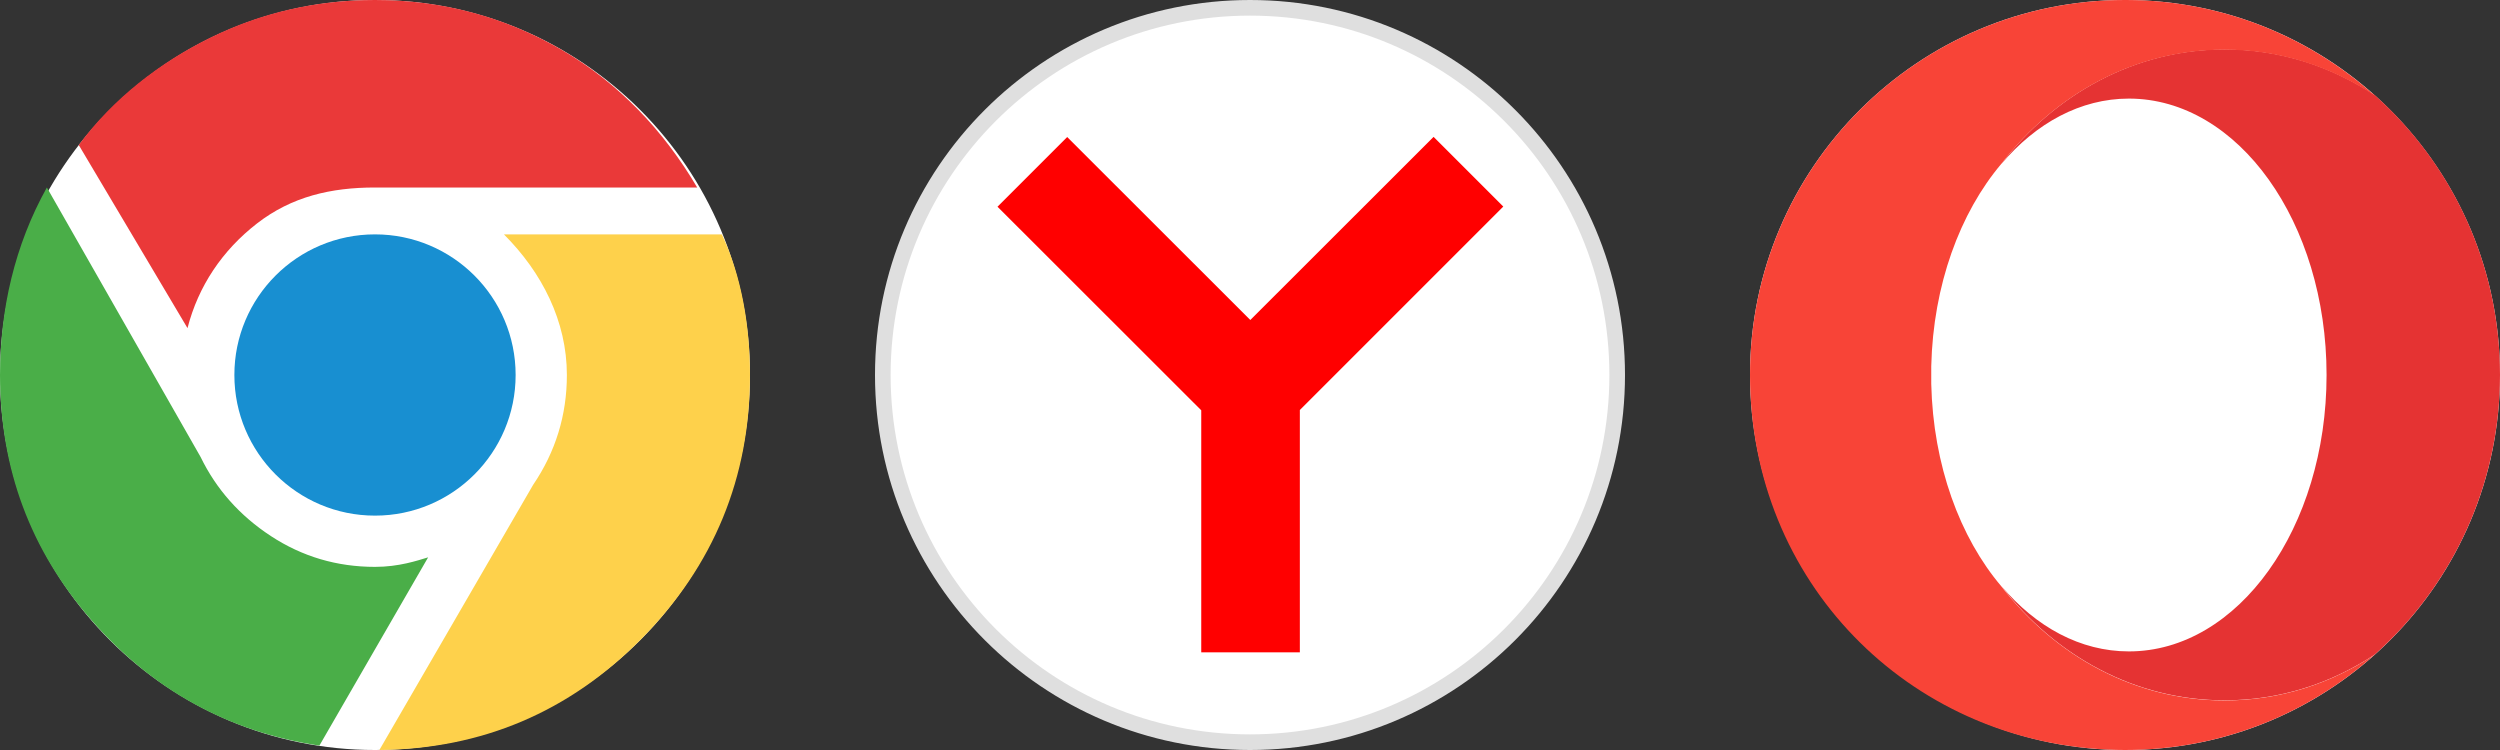 <?xml version="1.0" encoding="UTF-8"?> <svg xmlns="http://www.w3.org/2000/svg" xmlns:xlink="http://www.w3.org/1999/xlink" id="_Слой_2" viewBox="0 0 160 48"><rect x="0" y="0" width="160" height="48" fill="#333333" stroke="none"/> <defs> <style>.cls-1{fill:none;}.cls-2{clip-path:url(#clippath);}.cls-3{fill:#f84437;}.cls-4{fill:#ea3939;}.cls-5,.cls-6{fill:#fff;}.cls-7{fill:red;}.cls-8{fill:#e53333;}.cls-9{fill:#fed14b;}.cls-10{fill:#188fd1;}.cls-11{fill:#4aae48;}.cls-6{stroke:#dfdfdf;}</style> <clipPath id="clippath"> <rect class="cls-1" width="48" height="48"></rect> </clipPath> </defs> <g id="_Слой_1-2"> <g> <path class="cls-5" d="M136,0h0c13.25,0,24,10.75,24,24h0c0,13.25-10.75,24-24,24h0c-13.25,0-24-10.75-24-24h0c0-13.25,10.75-24,24-24Z"></path> <path class="cls-8" d="M128.1,10.48c2.2-2.6,5.05-4.17,8.15-4.17,6.99,0,12.65,7.92,12.65,17.69s-5.66,17.69-12.65,17.69c-3.11,0-5.95-1.57-8.15-4.17,3.44,4.47,8.56,7.3,14.28,7.3,3.52,0,6.8-1.07,9.62-2.94,4.91-4.39,8-10.78,8-17.89s-3.09-13.5-8-17.89c-2.81-1.87-6.1-2.94-9.62-2.94-5.72,0-10.84,2.84-14.28,7.31Z"></path> <path class="cls-3" d="M136,0c-13.25,0-24,10.75-24,24s10.13,23.38,22.86,23.97c.38,.02,.76,.03,1.14,.03,6.14,0,11.75-2.31,15.99-6.11-2.81,1.87-6.1,2.94-9.62,2.94-5.71,0-10.83-2.83-14.28-7.3-2.66-3.13-4.37-7.76-4.49-12.96v-1.13c.12-5.2,1.84-9.83,4.49-12.96,3.44-4.47,8.56-7.3,14.28-7.3,3.52,0,6.8,1.07,9.62,2.94C147.77,2.33,142.2,.02,136.09,0h-.09Z"></path> <path class="cls-6" d="M103.5,24c0,12.98-10.52,23.5-23.5,23.5s-23.5-10.52-23.5-23.5S67.02,.5,80,.5s23.5,10.52,23.5,23.5Z"></path> <path class="cls-7" d="M68.3,8.77l-4.46,4.46,13.04,13.03v15.49h6.31v-15.51l13.02-13.02-4.46-4.46-11.73,11.72-11.73-11.72Z"></path> <g class="cls-2"> <g> <path class="cls-5" d="M24,48c13.25,0,24-10.75,24-24S37.25,0,24,0,0,10.75,0,24s10.75,24,24,24Z"></path> <path class="cls-11" d="M24,36.28c-2.44,0-4.66-.66-6.66-1.97-2-1.31-3.5-3-4.5-5.06L3,12C.94,15.69,0,19.81,0,24c0,6,1.95,11.24,5.86,15.7,3.91,4.47,8.77,7.14,14.58,8.02l6.96-12.05c-.7,.21-1.87,.61-3.4,.61Z"></path> <path class="cls-4" d="M16.45,14.3c2.22-1.72,4.73-2.3,7.55-2.3h20.62c-2.13-3.62-5.02-6.69-8.67-8.81-3.66-2.12-7.64-3.19-11.95-3.19-3.75,0-7.25,.8-10.5,2.39-3.25,1.59-6.26,3.91-8.46,6.89l6.96,11.72c.69-2.69,2.23-4.98,4.45-6.7Z"></path> <path class="cls-9" d="M46.2,15h-13.95c2.44,2.44,4.03,5.56,4.03,9,0,2.56-.72,4.91-2.16,7.03l-9.84,16.97c6.56-.06,12.16-2.44,16.78-7.12,4.62-4.69,6.94-10.31,6.94-16.88,0-3.06-.52-6.28-1.8-9Z"></path> <path class="cls-10" d="M24,33c4.97,0,9-4.03,9-9s-4.03-9-9-9-9,4.03-9,9,4.03,9,9,9Z"></path> </g> </g> </g> </g> </svg> 
